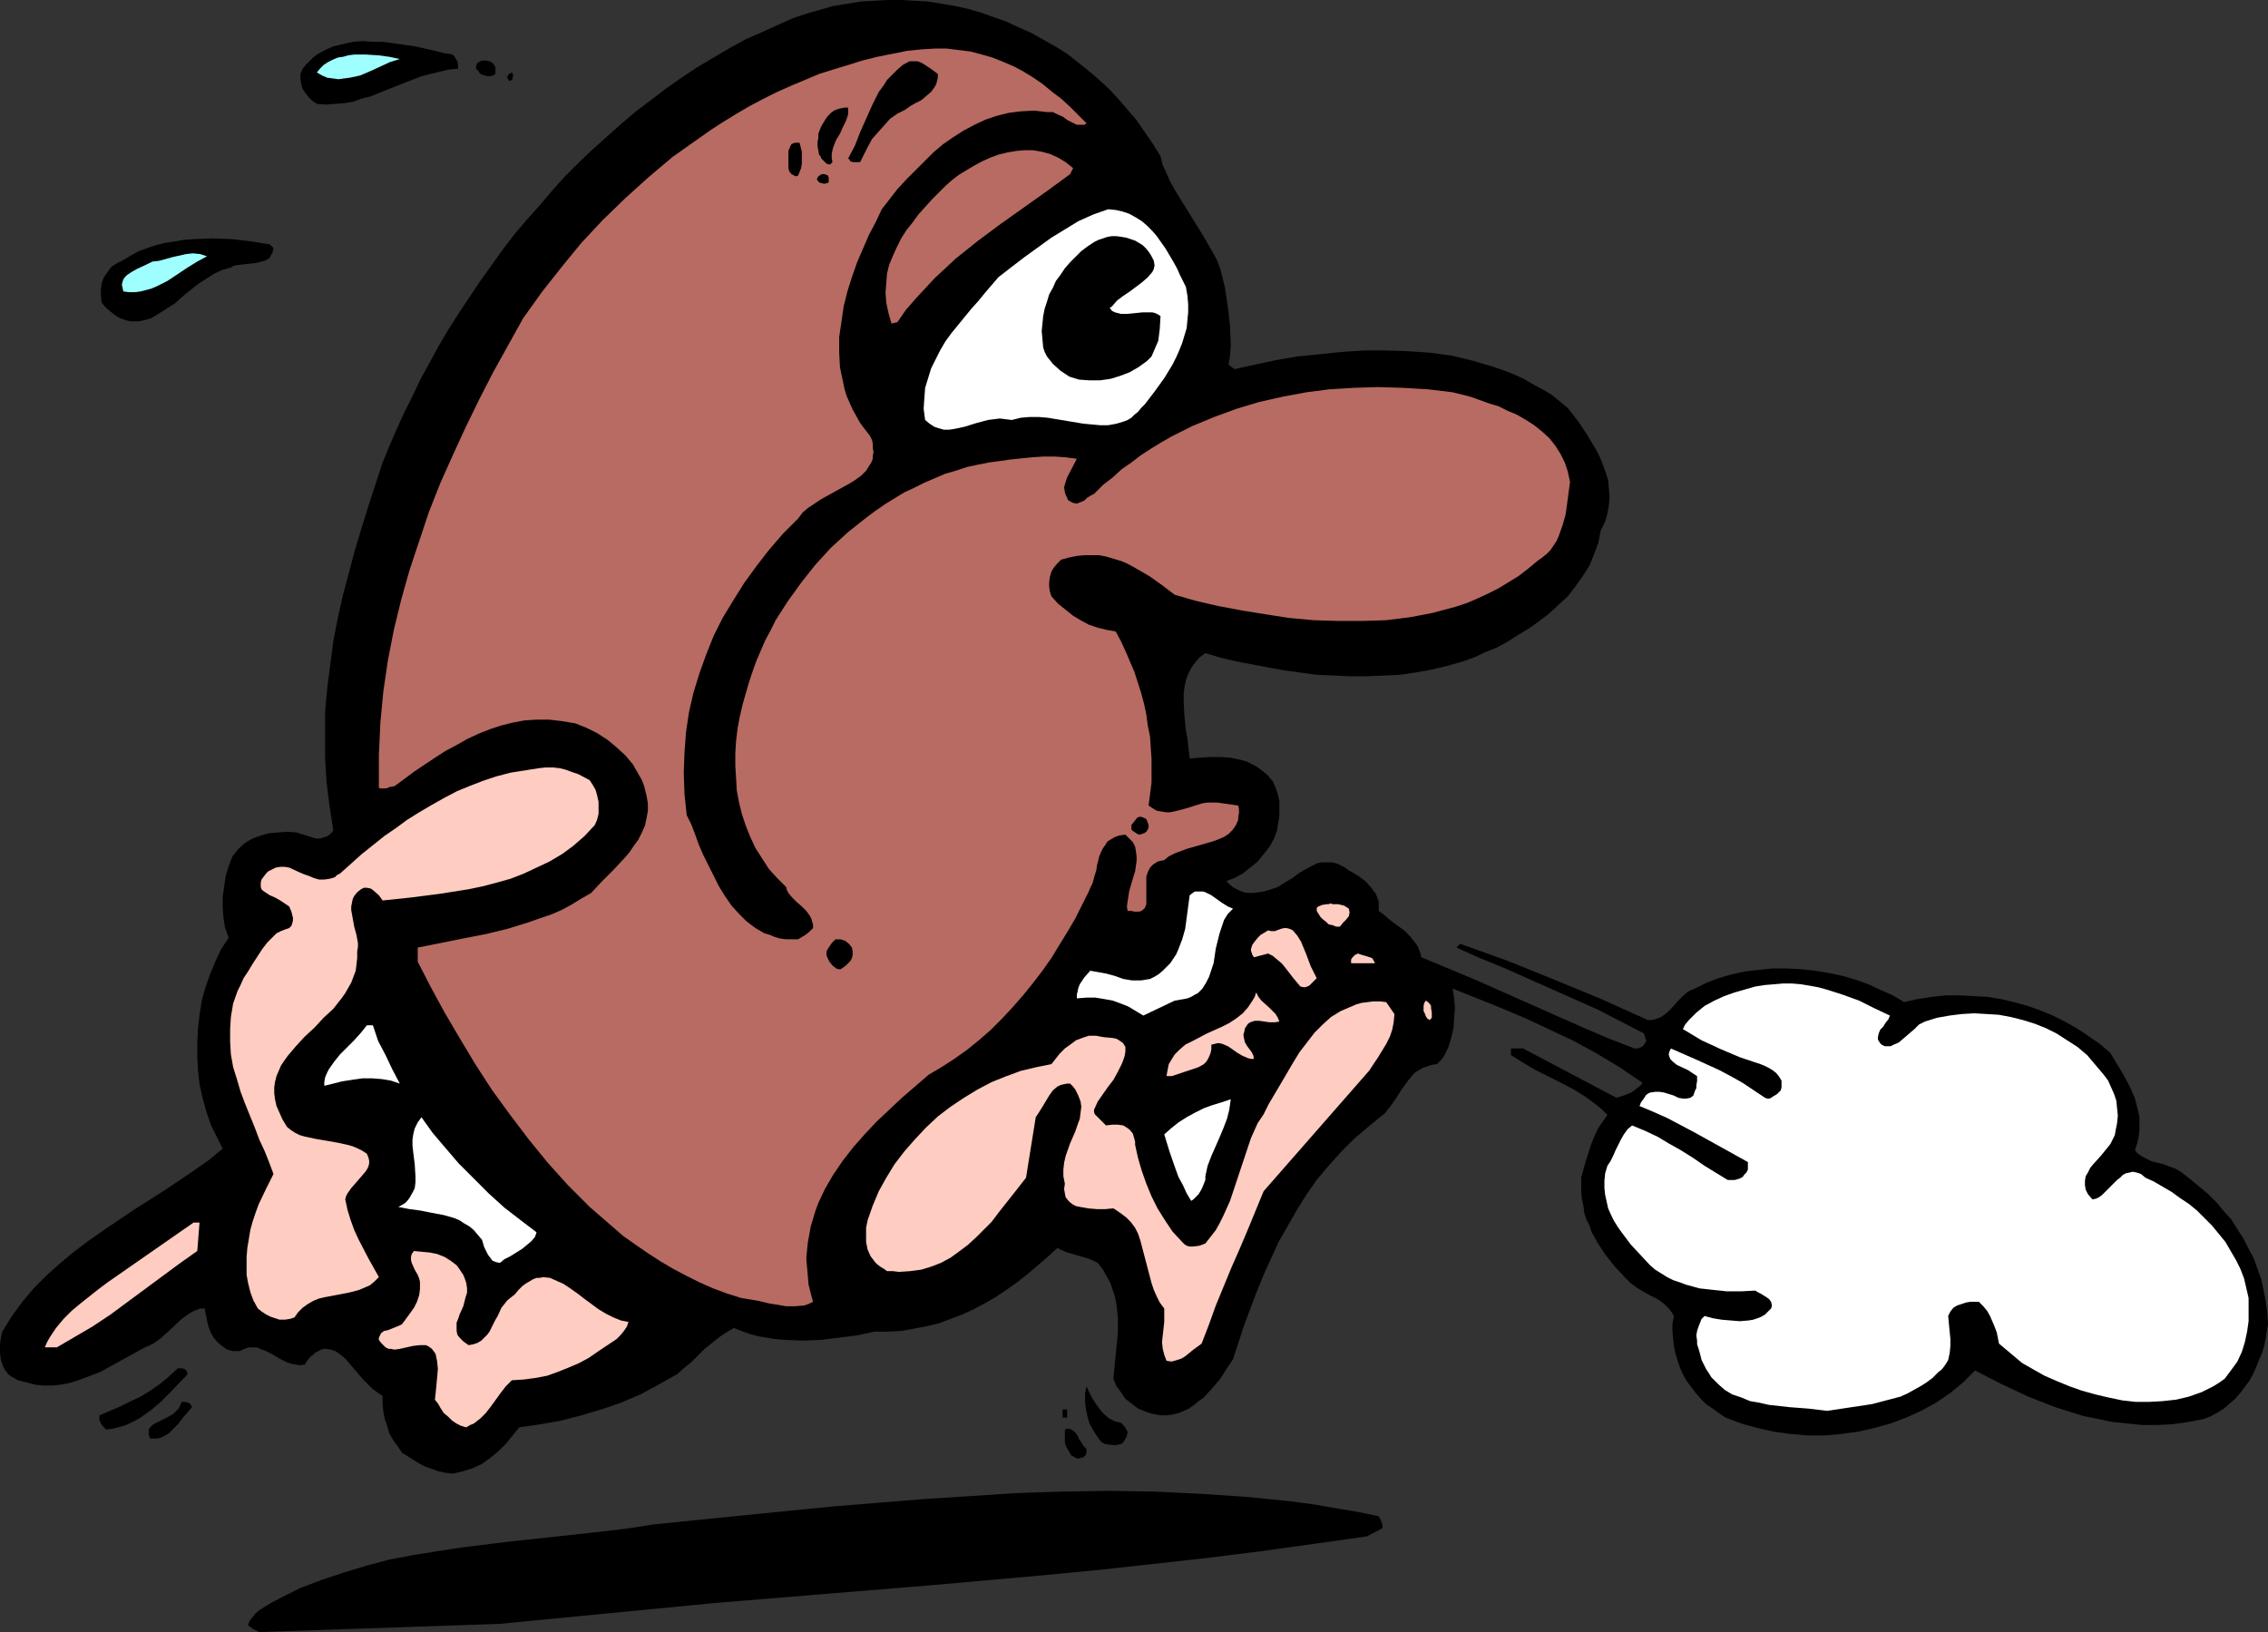 <?xml version="1.0" encoding="UTF-8" standalone="no"?>
<svg
   version="1.0"
   width="129.766mm"
   height="93.384mm"
   id="svg37"
   sodipodi:docname="Running.wmf"
   xmlns:inkscape="http://www.inkscape.org/namespaces/inkscape"
   xmlns:sodipodi="http://sodipodi.sourceforge.net/DTD/sodipodi-0.dtd"
   xmlns="http://www.w3.org/2000/svg"
   xmlns:svg="http://www.w3.org/2000/svg">
  <rect width="100%" height="100%" fill="#333333" stroke="none"/>
  <sodipodi:namedview
     id="namedview37"
     pagecolor="#ffffff"
     bordercolor="#000000"
     borderopacity="0.25"
     inkscape:showpageshadow="2"
     inkscape:pageopacity="0.0"
     inkscape:pagecheckerboard="0"
     inkscape:deskcolor="#d1d1d1"
     inkscape:document-units="mm" />
  <defs
     id="defs1">
    <pattern
       id="WMFhbasepattern"
       patternUnits="userSpaceOnUse"
       width="6"
       height="6"
       x="0"
       y="0" />
  </defs>
  <path
     style="fill:#000000;fill-opacity:1;fill-rule:evenodd;stroke:none"
     d="m 250.965,33.776 0.485,1.939 0.808,1.778 0.808,1.778 0.97,1.778 2.101,3.394 4.202,6.787 1.939,3.394 0.97,1.778 0.646,1.778 0.485,1.939 0.485,1.939 0.646,4.202 0.485,4.202 0.162,4.202 -0.162,2.262 -0.323,1.939 1.293,0.97 4.363,-0.97 4.525,-0.97 4.686,-0.808 4.848,-0.485 4.686,-0.485 4.848,-0.323 h 4.848 l 4.848,0.162 4.686,0.323 4.686,0.646 4.686,1.131 2.101,0.646 2.262,0.646 2.262,0.808 2.101,0.808 2.101,0.97 1.939,1.131 2.101,1.131 1.939,1.131 1.778,1.454 1.778,1.454 2.262,2.909 1.939,2.909 1.939,3.232 0.808,1.616 0.646,1.616 0.646,1.778 0.485,1.616 0.162,1.778 0.162,1.778 -0.162,1.778 -0.323,1.778 -0.485,1.778 -0.97,1.939 -0.485,2.586 -0.97,2.586 -0.97,2.424 -1.454,2.262 -1.616,2.262 -1.616,2.101 -1.939,1.778 -2.101,1.939 -2.101,1.616 -2.262,1.616 -2.424,1.454 -2.262,1.454 -2.424,1.293 -2.424,0.97 -2.424,1.131 -2.262,0.808 -3.394,0.97 -3.394,0.808 -3.555,0.646 -3.394,0.485 -3.555,0.162 -3.555,0.162 h -3.717 l -3.555,-0.162 -3.555,-0.162 -3.555,-0.485 -3.555,-0.485 -3.555,-0.646 -3.394,-0.646 -3.394,-0.646 -3.394,-0.808 -3.232,-0.97 -1.293,0.97 -0.97,1.131 -0.808,1.131 -0.646,1.293 -0.485,1.293 -0.323,1.616 -0.162,1.454 v 1.616 l 0.162,3.071 0.323,3.232 0.323,1.616 0.162,1.454 0.323,2.909 2.101,-0.162 2.262,-0.162 h 2.262 l 2.262,0.162 2.262,0.485 1.131,0.323 0.97,0.485 0.97,0.485 0.97,0.646 0.808,0.646 0.97,0.808 0.485,0.646 0.485,0.485 0.646,1.454 0.485,1.454 0.323,1.454 v 1.616 1.616 l -0.485,3.071 -0.646,1.778 -0.97,1.778 -1.293,1.616 -1.293,1.616 -1.616,1.293 -1.616,1.293 -1.778,0.97 -1.778,0.646 0.808,0.808 0.808,0.646 0.97,0.485 1.131,0.485 1.131,0.162 h 0.97 l 1.293,-0.162 0.97,-0.162 1.131,-0.323 0.97,-0.323 0.97,-0.323 0.97,-0.646 1.939,-1.131 1.778,-1.293 1.939,-1.131 0.97,-0.485 0.97,-0.485 0.97,-0.162 h 1.131 1.131 l 1.131,0.323 1.616,0.808 0.808,0.646 0.646,0.323 1.616,0.97 1.454,1.131 1.131,1.293 0.485,0.646 0.485,0.646 0.323,0.808 0.323,0.97 v 0.97 0.97 l 1.293,0.97 1.293,1.131 2.909,2.101 1.293,1.293 1.131,1.454 0.485,0.646 0.323,0.808 0.323,0.808 0.162,0.808 5.818,2.424 5.818,2.424 22.947,10.181 5.656,2.424 5.818,2.262 h 0.808 l 0.808,-0.323 0.485,-0.485 0.323,-0.485 0.162,-0.323 -0.485,-1.616 -5.01,-2.586 -5.01,-2.586 -10.181,-4.525 -10.181,-4.525 -5.171,-2.101 -5.01,-2.262 0.808,-0.808 10.342,3.717 10.019,4.04 10.181,4.202 10.019,4.525 h 0.808 l 0.808,-0.162 1.293,-0.485 1.293,-0.97 1.131,-1.131 1.131,-1.293 1.131,-1.131 1.131,-0.97 0.646,-0.323 0.808,-0.323 2.586,-1.293 2.586,-0.97 2.747,-0.808 2.909,-0.646 2.909,-0.323 3.07,-0.323 h 3.07 l 3.07,0.162 3.07,0.323 2.909,0.485 3.07,0.646 2.747,0.808 2.747,0.97 2.747,1.293 2.586,1.131 2.424,1.454 2.909,-0.646 3.07,-0.485 3.07,-0.323 h 3.07 l 2.909,0.162 2.909,0.162 3.07,0.485 2.747,0.646 2.909,0.808 2.747,0.97 2.747,1.131 2.586,1.293 2.586,1.454 2.424,1.616 2.586,1.778 2.262,1.939 2.909,4.848 1.293,2.424 1.131,2.586 0.323,1.293 0.323,1.293 0.323,1.454 v 1.293 1.454 l -0.162,1.454 -0.323,1.454 -0.485,1.454 0.485,0.646 0.646,0.485 1.131,0.646 1.293,0.646 1.293,0.323 1.293,0.323 1.293,0.485 1.293,0.485 1.131,0.646 2.101,1.616 1.939,1.616 1.939,1.616 1.778,1.778 1.616,1.939 1.616,1.778 1.293,2.101 1.293,1.939 1.131,2.262 1.131,2.101 0.808,2.262 0.808,2.262 0.485,2.262 0.485,2.424 0.323,2.424 0.162,2.586 -0.485,3.071 -0.323,1.616 -0.485,1.616 -0.646,1.454 -0.646,1.616 -0.646,1.454 -0.808,1.454 -0.97,1.293 -0.97,1.293 -1.131,1.293 -1.131,0.97 -1.293,1.131 -1.293,0.808 -1.454,0.808 -1.616,0.646 -3.394,0.646 -3.394,0.485 -3.232,0.162 h -3.232 l -3.232,-0.323 -3.232,-0.323 -3.07,-0.646 -3.232,-0.646 -3.07,-0.97 -3.07,-0.97 -2.909,-1.131 -2.909,-1.131 -5.818,-2.747 -5.656,-2.909 -2.586,2.586 -2.747,2.262 -3.07,2.101 -3.232,1.778 -3.232,1.454 -3.394,1.293 -3.555,0.97 -3.555,0.808 -3.555,0.485 -3.717,0.323 h -3.555 l -3.717,-0.323 -3.555,-0.485 -3.555,-0.808 -3.555,-0.97 -3.394,-1.293 -1.454,-0.97 -1.293,-0.97 -1.454,-0.97 -1.131,-1.131 -1.131,-1.293 -0.97,-1.293 -0.97,-1.293 -0.808,-1.454 -0.646,-1.454 -0.485,-1.454 -0.485,-1.616 -0.323,-1.616 -0.162,-1.454 -0.162,-1.778 v -1.454 l 0.323,-1.778 -0.485,-0.808 -0.485,-0.646 -1.131,-1.131 -1.293,-0.97 -1.616,-0.808 -1.454,-0.808 -1.616,-0.97 -1.293,-0.97 -0.646,-0.646 -0.646,-0.646 -2.101,-2.262 -1.939,-2.424 -1.616,-2.424 -1.454,-2.586 -0.485,-1.454 -0.646,-1.293 -0.485,-1.454 -0.162,-1.454 -0.323,-1.454 -0.162,-1.616 v -1.616 -1.454 l 0.97,-3.555 1.131,-3.555 0.646,-1.616 0.808,-1.778 0.97,-1.454 1.131,-1.616 -1.131,-1.131 -1.131,-0.97 -2.424,-1.778 -2.586,-1.616 -2.747,-1.454 -5.494,-2.747 -2.747,-1.616 -2.586,-1.616 v -1.454 h 2.586 l 20.2,10.666 1.616,-0.485 1.616,-0.646 1.293,-0.97 0.646,-0.485 0.485,-0.646 -5.01,-3.394 -4.848,-2.909 -5.01,-2.747 -5.171,-2.424 -5.171,-2.424 -5.333,-2.262 -10.504,-4.202 0.323,2.101 0.162,2.101 -0.162,2.101 -0.162,2.262 -0.485,2.101 -0.646,2.101 -0.485,0.97 -0.485,0.97 -0.646,0.808 -0.808,0.808 -1.131,0.162 -0.97,0.323 -0.97,0.323 -0.808,0.485 -0.808,0.485 -0.646,0.646 -1.293,1.616 -1.131,1.616 -1.131,1.778 -1.131,1.616 -1.293,1.616 -3.394,2.747 -3.232,2.747 -2.747,2.747 -2.747,3.071 -2.586,3.071 -2.262,3.232 -2.101,3.394 -1.939,3.394 -1.939,3.394 -1.616,3.555 -1.616,3.555 -1.454,3.555 -2.747,7.272 -2.424,7.434 -1.293,1.939 -1.454,2.262 -1.778,2.101 -1.778,1.939 -1.131,0.808 -0.97,0.808 -1.131,0.808 -1.131,0.485 -1.131,0.485 -1.293,0.323 -1.293,0.162 h -1.293 l -1.778,-0.323 -1.454,-0.485 -1.616,-0.646 -1.454,-1.131 -1.293,-0.97 -0.97,-1.454 -0.97,-1.293 -0.646,-1.616 0.323,-3.394 0.323,-3.394 0.323,-3.232 v -3.071 l -0.162,-1.616 -0.162,-1.454 -0.323,-1.616 -0.485,-1.454 -0.485,-1.454 -0.808,-1.454 -0.808,-1.454 -1.131,-1.454 -0.97,-0.485 -1.131,-0.485 -2.262,-0.646 -2.262,-0.646 -1.131,-0.485 -0.97,-0.485 -2.101,1.939 -2.262,1.939 -2.101,1.778 -2.262,1.778 -2.262,1.616 -2.424,1.616 -2.262,1.293 -2.424,1.293 -2.424,1.131 -2.586,0.97 -2.586,0.97 -2.747,0.646 -2.586,0.485 -2.747,0.485 -2.909,0.162 h -2.909 l -3.717,0.808 -3.878,0.485 -3.878,0.485 -4.04,0.162 -3.878,-0.162 -1.939,-0.162 -1.939,-0.323 -1.939,-0.323 -1.778,-0.485 -1.778,-0.646 -1.616,-0.646 -1.616,0.97 -1.454,0.97 -1.616,1.293 -1.616,1.293 -1.454,1.454 -1.454,1.454 -1.616,1.293 -1.454,1.293 -4.04,2.262 -3.878,2.101 -4.202,1.778 -4.202,1.454 -4.363,1.293 -4.363,1.131 -4.525,0.808 -4.525,0.646 -1.454,1.778 -1.454,1.778 -1.616,1.616 -1.778,1.454 -1.778,1.293 -2.101,0.97 -2.101,0.646 -2.101,0.485 -1.454,-0.162 -1.616,-0.323 -1.293,-0.485 -1.454,-0.485 -1.293,-0.646 -1.293,-0.808 -2.586,-1.616 -0.97,-1.454 -0.97,-1.293 -0.808,-1.454 -0.485,-1.616 -0.485,-1.454 -0.323,-1.616 -0.162,-1.778 v -1.616 l -0.97,-0.646 -1.131,-0.808 -0.97,-0.97 -1.131,-1.131 -1.939,-2.262 -0.97,-1.131 -0.97,-1.131 -0.97,-0.808 -1.131,-0.808 -0.97,-0.323 -1.131,-0.162 h -0.485 l -0.485,0.162 -0.646,0.323 -0.646,0.323 -0.485,0.485 -0.646,0.485 -0.646,0.808 -0.485,0.808 -0.97,0.162 -0.97,-0.162 -0.97,-0.162 -0.97,-0.323 -1.616,-0.808 -1.616,-0.97 -1.616,-0.808 -0.97,-0.323 -0.646,-0.323 h -0.97 -0.808 l -0.97,0.323 -0.97,0.485 h -0.808 -0.646 l -0.646,-0.162 -0.646,-0.162 -1.131,-0.808 -0.97,-0.808 -0.808,-0.97 -0.646,-1.131 -0.485,-1.293 -0.323,-1.293 -0.485,-2.586 h -0.97 l -0.808,0.323 -0.808,0.323 -0.808,0.485 -1.616,1.131 -3.07,2.909 -1.454,1.293 -1.616,1.131 -0.97,0.485 -0.808,0.323 -3.232,1.778 -3.232,1.778 -3.232,1.778 -3.394,1.293 -1.778,0.646 -1.616,0.485 -1.778,0.323 -1.778,0.162 H 9.373 l -1.778,-0.162 -1.778,-0.485 L 3.878,298.486 3.07,298.001 2.424,297.678 1.778,297.193 1.293,296.547 0.97,296.062 0.646,295.416 0.162,293.961 0,292.507 v -1.616 l 0.162,-1.454 0.323,-1.454 2.101,-3.394 2.262,-3.071 2.586,-3.071 2.747,-2.747 2.909,-2.586 2.909,-2.424 3.232,-2.424 3.232,-2.262 6.464,-4.363 6.626,-4.202 6.464,-4.363 3.232,-2.262 2.909,-2.424 -1.293,-2.586 -1.293,-2.586 -0.97,-2.909 -0.808,-2.909 -0.646,-2.909 -0.323,-2.909 -0.162,-3.071 v -3.071 l 0.162,-3.071 0.323,-2.909 0.485,-3.071 0.808,-2.909 0.97,-2.747 1.131,-2.747 1.293,-2.747 1.616,-2.424 -0.808,-2.262 -0.323,-2.101 -0.162,-2.262 v -2.262 l 0.323,-2.262 0.323,-2.262 0.646,-2.101 0.808,-2.101 1.293,-1.616 1.454,-1.293 1.616,-0.97 1.778,-0.646 1.778,-0.485 1.939,-0.162 2.101,-0.162 1.939,0.162 0.97,0.323 2.101,0.646 0.97,0.323 h 1.131 l 0.97,-0.323 0.485,-0.162 0.485,-0.323 0.485,-0.485 0.323,-0.485 -0.808,-5.171 -0.646,-5.171 -0.323,-5.171 v -5.171 -5.01 l 0.485,-5.171 0.646,-5.01 0.646,-5.01 0.97,-5.01 1.131,-5.01 1.293,-4.848 1.293,-4.848 1.454,-4.848 1.454,-4.687 3.07,-9.373 1.454,-3.555 1.616,-3.717 1.616,-3.555 1.778,-3.555 1.778,-3.717 1.939,-3.555 1.939,-3.555 2.101,-3.555 2.262,-3.555 2.262,-3.394 2.262,-3.394 2.424,-3.394 2.424,-3.394 2.586,-3.394 2.747,-3.232 2.747,-3.071 2.747,-3.232 2.747,-3.071 2.909,-2.909 3.07,-2.909 3.07,-2.747 3.07,-2.747 3.232,-2.747 3.232,-2.424 3.394,-2.586 3.232,-2.262 3.394,-2.262 3.555,-2.101 3.555,-2.101 3.555,-1.939 3.717,-1.616 3.555,-1.616 2.909,-1.293 2.909,-0.97 2.909,-0.808 2.747,-0.808 3.07,-0.485 2.909,-0.485 2.909,-0.162 L 191.981,0 h 2.909 l 2.909,0.162 2.909,0.162 2.909,0.485 2.909,0.485 2.909,0.646 2.747,0.808 2.747,0.97 2.747,0.97 2.747,1.293 2.586,1.131 2.586,1.454 2.586,1.454 2.586,1.616 2.262,1.778 2.424,1.939 2.262,1.939 2.101,1.939 2.101,2.262 1.939,2.262 1.939,2.262 1.778,2.586 1.778,2.586 z"
     id="path1" />
  <path
     style="fill:#000000;fill-opacity:1;fill-rule:evenodd;stroke:none"
     d="m 97.929,11.797 0.485,0.646 0.485,0.808 0.162,0.646 v 0.97 l -1.939,0.162 -2.101,0.485 -1.939,0.485 -1.939,0.485 -3.717,1.454 -3.717,1.454 -3.555,1.454 -1.939,0.485 -1.778,0.646 -1.939,0.323 -1.939,0.162 -2.101,0.162 -1.939,-0.162 -0.97,-0.646 -0.808,-0.808 -0.646,-0.808 -0.646,-0.97 -0.323,-1.131 -0.162,-0.97 v -1.131 l 0.485,-1.131 0.646,-0.808 0.808,-0.808 0.808,-0.808 0.808,-0.646 1.778,-0.97 1.778,-0.808 2.101,-0.485 2.101,-0.485 2.101,-0.162 2.262,0.162 h 2.262 l 2.262,0.323 4.525,0.646 4.363,0.97 1.939,0.485 z"
     id="path2" />
  <path
     style="fill:#b86b62;fill-opacity:1;fill-rule:evenodd;stroke:none"
     d="m 234.966,26.665 -0.485,0.323 h -0.485 -1.131 l -0.97,-0.485 -0.97,-0.485 -0.485,-0.323 -0.646,-0.485 -1.131,-0.485 -0.97,-0.485 h -0.646 -0.646 l -2.747,-0.323 -2.909,0.162 -2.586,0.323 -2.586,0.646 -2.424,0.808 -2.424,1.131 -2.424,1.293 -2.262,1.454 -2.101,1.454 -2.101,1.778 -1.939,1.939 -1.939,1.939 -1.939,1.939 -1.939,2.101 -3.394,4.363 -1.293,2.747 -1.454,2.747 -2.586,5.979 -1.131,3.232 -0.97,3.071 -0.808,3.232 -0.485,3.394 -0.485,3.232 v 3.232 l 0.162,3.232 0.323,1.616 0.323,1.454 0.323,1.616 0.485,1.616 0.646,1.454 0.646,1.454 0.808,1.454 0.808,1.454 0.97,1.293 1.131,1.454 0.485,0.97 0.162,0.808 v 0.97 l 0.162,0.808 -0.162,0.808 v 0.646 l -0.323,0.808 -0.323,0.485 -0.808,1.293 -0.97,0.97 -1.293,0.97 -1.293,0.808 -6.141,3.394 -1.454,0.97 -1.454,0.97 -1.131,0.97 -0.97,1.293 -3.232,3.232 -3.07,3.555 -2.747,3.555 -2.586,3.555 -2.424,3.879 -2.262,3.717 -1.939,3.879 -1.616,4.04 -1.454,4.04 -1.293,4.202 -0.97,4.202 -0.646,4.363 -0.323,4.363 -0.162,4.363 0.162,4.687 0.485,4.525 0.97,1.939 0.808,2.101 0.808,2.262 0.97,2.262 2.262,4.525 1.131,2.262 1.293,2.101 1.454,2.101 1.616,1.778 1.616,1.616 1.939,1.454 1.939,1.131 1.131,0.323 1.131,0.485 1.131,0.323 1.293,0.162 h 1.131 1.454 l 0.808,-0.485 0.808,-0.485 0.808,-0.646 0.808,-0.808 v -0.808 l -0.162,-0.485 -0.162,-0.646 -0.323,-0.646 -0.808,-1.131 -0.97,-0.97 -1.131,-0.97 -0.97,-0.97 -0.808,-0.97 -0.323,-0.646 -0.162,-0.646 -1.939,-1.939 -1.778,-1.939 -1.454,-2.262 -1.454,-2.262 -1.131,-2.424 -0.97,-2.424 -0.808,-2.424 -0.646,-2.586 -0.485,-2.586 -0.162,-2.747 -0.162,-2.586 v -2.747 l 0.162,-2.586 0.323,-2.747 0.485,-2.586 0.646,-2.747 0.646,-2.262 0.646,-2.262 0.808,-2.424 0.808,-2.262 0.97,-2.262 0.97,-2.262 1.131,-2.101 1.131,-2.262 2.586,-4.04 2.909,-4.04 3.07,-3.879 3.394,-3.717 3.717,-3.394 3.878,-3.071 1.939,-1.454 2.101,-1.454 2.101,-1.293 2.101,-1.293 2.101,-0.97 2.262,-1.131 4.525,-1.939 2.262,-0.646 2.424,-0.808 2.262,-0.485 2.424,-0.485 4.686,-0.646 4.686,-0.485 2.424,-0.162 h 2.424 l 2.424,0.162 2.424,0.323 -2.101,4.04 -0.323,0.97 -0.323,1.131 0.162,1.131 0.162,0.485 0.323,0.646 0.162,0.485 0.485,0.323 0.323,0.162 0.323,0.162 0.808,0.162 0.808,-0.323 0.808,-0.323 0.646,-0.646 0.808,-0.485 0.646,-0.323 1.939,-1.939 2.101,-1.616 1.939,-1.778 2.101,-1.454 2.101,-1.616 2.262,-1.454 2.101,-1.293 2.262,-1.293 4.525,-2.262 4.686,-1.939 4.848,-1.778 4.848,-1.454 5.01,-1.131 5.171,-0.97 5.01,-0.646 5.333,-0.323 5.171,-0.162 5.333,0.162 5.494,0.323 5.333,0.646 3.878,0.97 4.04,1.454 2.101,0.646 1.939,0.97 1.939,0.808 1.939,1.131 1.778,1.131 1.616,1.293 1.616,1.454 1.293,1.616 1.131,1.778 0.97,1.939 0.646,1.939 0.485,2.262 -0.646,4.848 -0.323,2.262 -0.646,2.262 -0.808,2.262 -0.485,1.131 -0.646,0.97 -0.646,0.97 -0.808,0.808 -0.97,0.808 -1.131,0.808 -1.939,1.616 -2.101,1.616 -2.101,1.293 -2.101,1.293 -2.262,1.131 -2.424,1.131 -2.262,0.97 -2.424,0.808 -2.424,0.646 -2.424,0.646 -2.424,0.485 -2.586,0.485 -5.171,0.646 -5.171,0.162 h -5.333 l -5.171,-0.162 -5.333,-0.485 -5.171,-0.808 -5.01,-0.808 -5.171,-0.97 -4.848,-1.131 -4.525,-1.293 -2.747,-2.101 -2.747,-1.939 -3.07,-1.778 -1.454,-0.808 -1.454,-0.646 -1.616,-0.485 -1.616,-0.485 -1.616,-0.323 h -1.616 -1.616 l -1.616,0.162 -1.616,0.323 -1.778,0.485 -0.808,0.808 -0.808,0.97 -0.485,0.808 -0.323,1.131 -0.162,1.131 v 0.97 l 0.162,1.131 0.323,0.97 1.454,1.616 1.616,1.293 1.616,1.293 1.616,0.97 1.778,0.97 1.939,0.646 1.939,0.485 1.939,0.323 1.131,2.101 0.97,2.101 0.97,2.262 0.97,2.262 1.454,4.525 0.646,2.424 0.485,2.262 0.323,2.424 0.485,2.424 0.162,2.424 0.162,2.424 v 2.586 2.424 l -0.323,2.586 -0.323,2.424 0.97,0.646 0.808,0.485 0.97,0.162 0.97,0.162 h 0.97 l 0.808,-0.162 1.939,-0.485 1.131,-0.323 0.97,-0.323 2.101,-0.646 1.131,-0.162 h 0.97 1.131 l 1.131,0.162 v 0 l 3.394,0.485 0.162,0.808 v 0.808 l -0.162,0.808 v 0.646 l -0.485,1.131 -0.646,0.97 -0.97,0.97 -0.97,0.646 -1.131,0.485 -1.293,0.485 -5.656,1.616 -1.293,0.485 -1.293,0.485 -1.293,0.646 -0.97,0.808 -0.808,0.162 -0.646,0.162 -0.485,0.323 -0.485,0.323 -0.646,0.646 -0.485,0.97 -0.323,0.97 v 0.97 2.262 0.97 0.97 0.808 l -0.323,0.808 -0.485,0.485 -0.323,0.162 -0.323,0.162 h -0.485 -0.646 l -0.646,-0.162 h -0.808 l -0.162,-0.97 0.162,-1.131 0.323,-2.101 0.646,-2.262 0.646,-2.101 0.162,-1.131 0.162,-1.131 v -0.97 l -0.162,-1.131 -0.162,-0.97 -0.485,-0.97 -0.808,-0.808 -0.808,-0.808 -1.293,0.162 -0.97,0.323 -0.808,0.485 -0.808,0.485 -0.485,0.808 -0.485,0.646 -0.485,0.97 -0.323,0.808 -0.485,1.939 -0.162,1.131 -0.323,0.97 -0.485,1.778 -0.485,0.97 -0.323,0.808 -1.454,2.909 -1.454,2.909 -1.616,2.747 -1.778,2.909 -1.778,2.909 -1.939,2.747 -2.101,2.747 -2.101,2.586 -2.262,2.586 -2.262,2.424 -2.424,2.424 -2.586,2.262 -2.586,2.101 -2.747,1.939 -2.747,1.778 -2.747,1.616 -5.818,5.01 -2.747,2.586 -2.747,2.586 -2.586,2.747 -2.424,2.747 -2.262,2.909 -2.101,3.071 -1.778,3.071 -1.454,3.071 -0.646,1.778 -0.485,1.616 -0.485,1.616 -0.323,1.778 -0.323,1.778 -0.162,1.616 -0.162,1.778 0.162,1.939 0.162,1.778 0.162,1.939 0.485,1.939 0.485,1.778 -0.97,0.485 -0.97,0.323 -1.939,0.162 h -1.939 l -1.939,-0.323 -1.939,-0.323 -1.939,-0.485 -1.939,-0.323 -1.939,-0.323 -3.07,-0.97 -3.07,-1.131 -2.909,-1.293 -2.909,-1.454 -2.747,-1.454 -2.747,-1.616 -2.747,-1.778 -2.586,-1.778 -2.747,-1.939 -2.424,-2.101 -2.424,-2.101 -2.424,-2.101 -2.424,-2.424 -2.262,-2.262 -4.363,-4.848 -4.202,-5.171 -4.04,-5.333 -3.878,-5.333 -3.555,-5.495 -3.394,-5.656 -3.232,-5.495 -3.07,-5.656 -2.747,-5.333 v -3.071 l 4.848,-0.97 4.848,-0.97 5.01,-0.97 4.686,-1.131 4.686,-1.454 2.262,-0.808 2.424,-0.808 2.262,-0.97 2.101,-1.131 2.101,-1.293 2.262,-1.293 2.262,-2.424 2.424,-2.424 2.424,-2.586 1.131,-1.293 0.97,-1.454 0.97,-1.293 0.808,-1.616 0.646,-1.454 0.323,-1.454 0.323,-1.778 v -1.616 l -0.323,-1.778 -0.485,-1.939 -0.485,-1.293 -0.646,-1.131 -0.646,-1.131 -0.646,-1.131 -1.616,-1.939 -1.939,-1.778 -1.939,-1.616 -2.262,-1.454 -2.262,-1.131 -2.424,-0.97 -2.909,-0.485 -2.747,-0.323 h -2.747 l -2.586,0.162 -2.586,0.485 -2.586,0.646 -2.424,0.808 -2.424,0.97 -2.424,1.131 -2.262,1.293 -2.424,1.293 -2.262,1.454 -4.363,2.909 -4.363,3.232 -0.97,0.162 -0.808,0.323 h -0.808 -0.485 l -0.323,-0.162 v -3.555 -3.555 l 0.162,-3.394 0.162,-3.555 0.323,-3.394 0.323,-3.394 0.97,-6.626 1.293,-6.626 1.616,-6.626 1.778,-6.303 2.101,-6.303 2.101,-6.303 2.424,-6.141 2.747,-6.141 2.747,-5.979 2.909,-5.979 3.07,-5.979 3.232,-5.818 3.232,-5.818 4.04,-5.656 4.202,-5.333 4.363,-5.333 4.686,-5.01 4.848,-4.687 5.01,-4.525 5.171,-4.363 2.747,-1.939 2.747,-1.939 2.747,-1.939 2.747,-1.778 2.909,-1.778 2.747,-1.616 3.07,-1.616 2.909,-1.454 2.909,-1.293 3.07,-1.293 3.07,-1.293 3.07,-0.97 3.232,-0.97 3.07,-0.97 3.232,-0.808 3.232,-0.646 3.232,-0.646 3.232,-0.323 2.747,-0.162 h 2.586 l 2.586,0.323 2.586,0.323 2.424,0.646 2.262,0.646 2.424,0.97 2.262,0.97 2.101,1.131 2.101,1.293 2.101,1.454 1.939,1.616 1.939,1.454 1.939,1.778 1.778,1.778 z"
     id="path3" />
  <path
     style="fill:#9fffff;fill-opacity:1;fill-rule:evenodd;stroke:none"
     d="m 86.456,12.767 -2.101,0.646 -2.101,0.97 -2.101,0.97 -2.262,0.97 -2.262,0.485 -1.293,0.162 -1.131,0.162 -1.131,-0.162 -1.293,-0.162 -1.131,-0.485 -1.131,-0.646 0.646,-0.808 0.808,-0.808 0.97,-0.646 0.97,-0.485 1.131,-0.485 1.131,-0.162 1.131,-0.323 1.293,-0.162 h 2.586 l 2.586,0.162 2.424,0.323 z"
     id="path4" />
  <path
     style="fill:#000000;fill-opacity:1;fill-rule:evenodd;stroke:none"
     d="m 107.141,14.868 v 1.131 l -0.485,0.323 -0.646,0.162 h -0.646 l -0.485,-0.162 -0.646,-0.162 -0.485,-0.323 -0.323,-0.485 -0.485,-0.485 v -0.485 l 0.162,-0.485 0.162,-0.323 0.323,-0.162 0.646,-0.323 h 0.808 l 0.808,0.162 0.646,0.323 0.485,0.646 0.162,0.323 z"
     id="path5" />
  <path
     style="fill:#000000;fill-opacity:1;fill-rule:evenodd;stroke:none"
     d="m 202.808,15.999 v 0.808 l -0.162,0.646 -0.162,0.646 -0.323,0.646 -0.808,1.131 -0.97,0.808 -1.131,0.97 -1.293,0.646 -1.131,0.646 -1.131,0.808 -1.616,0.808 -1.616,1.131 -1.293,1.454 -1.293,1.454 -1.293,1.454 -0.97,1.778 -0.808,1.616 -0.808,1.616 h -0.808 -0.646 l -0.646,-0.162 -0.162,-0.323 -0.323,-0.323 1.454,-2.747 1.131,-2.909 1.293,-2.909 1.293,-2.909 1.454,-2.909 0.97,-1.293 0.808,-1.293 1.131,-1.131 1.131,-1.131 1.131,-0.97 1.454,-0.808 h 0.808 0.97 l 0.808,0.323 0.808,0.485 1.454,0.97 z"
     id="path6" />
  <path
     style="fill:#000000;fill-opacity:1;fill-rule:evenodd;stroke:none"
     d="m 110.857,16.969 -0.162,0.323 -0.323,0.162 h -0.323 l -0.162,-0.323 -0.162,-0.162 v -0.485 l 0.323,-0.485 0.646,-0.323 0.162,0.323 0.162,0.323 -0.162,0.323 z"
     id="path7" />
  <path
     style="fill:#000000;fill-opacity:1;fill-rule:evenodd;stroke:none"
     d="m 183.416,23.271 v 0.808 0.646 l -0.485,1.454 -0.646,1.293 -0.646,1.454 -0.808,1.293 -0.646,1.616 -0.162,0.646 -0.162,0.808 v 0.97 l 0.162,0.808 -0.485,0.485 h -0.323 l -0.485,-0.162 -0.323,-0.323 -0.808,-0.808 -0.162,-0.485 -0.323,-0.323 -0.162,-0.97 -0.162,-0.808 v -0.97 l 0.162,-0.808 v -0.97 l 0.646,-1.616 0.485,-0.808 0.485,-0.808 0.485,-0.646 0.646,-0.646 0.646,-0.485 0.808,-0.323 0.646,-0.162 0.808,-0.162 z"
     id="path8" />
  <path
     style="fill:#000000;fill-opacity:1;fill-rule:evenodd;stroke:none"
     d="m 172.912,30.867 0.485,1.939 v 1.778 0.808 l -0.162,0.97 -0.323,0.808 -0.323,0.808 -0.485,0.162 -0.323,-0.162 -0.646,-0.323 -0.485,-0.646 -0.162,-0.646 v -2.747 -0.97 l 0.323,-0.808 0.323,-0.646 0.323,-0.162 0.485,-0.162 h 0.485 z"
     id="path9" />
  <path
     style="fill:#b86b62;fill-opacity:1;fill-rule:evenodd;stroke:none"
     d="m 232.057,36.361 -0.646,1.293 -4.848,3.555 -10.019,7.111 -5.01,3.717 -4.848,3.879 -2.262,2.101 -2.262,2.101 -2.101,2.262 -2.101,2.262 -2.101,2.424 -1.778,2.586 -1.293,0.323 -0.646,-2.262 -0.485,-2.262 -0.162,-2.101 0.162,-2.101 0.162,-2.101 0.485,-1.939 0.808,-1.939 0.808,-1.778 0.97,-1.939 1.131,-1.778 1.293,-1.616 1.293,-1.778 2.909,-3.232 3.07,-3.071 1.293,-1.131 1.454,-1.131 1.616,-0.97 1.616,-0.97 1.778,-0.97 1.778,-0.808 1.778,-0.646 1.939,-0.485 1.939,-0.323 1.778,-0.162 h 1.778 l 1.939,0.323 1.778,0.485 1.778,0.808 1.616,0.97 z"
     id="path10" />
  <path
     style="fill:#000000;fill-opacity:1;fill-rule:evenodd;stroke:none"
     d="m 179.214,38.462 v 0.646 0.323 l -0.323,0.162 -0.646,0.162 -0.646,-0.162 -0.485,-0.162 -0.485,-0.646 0.162,-0.323 0.162,-0.323 0.485,-0.323 0.323,-0.162 h 0.485 l 0.485,0.162 0.323,0.162 z"
     id="path11" />
  <path
     style="fill:#ffffff;fill-opacity:1;fill-rule:evenodd;stroke:none"
     d="m 256.459,62.057 0.323,1.939 0.162,1.778 v 1.778 l -0.162,1.616 -0.162,1.778 -0.485,1.616 -0.485,1.616 -0.646,1.616 -0.646,1.454 -0.808,1.616 -1.778,2.909 -2.101,2.909 -2.101,2.747 -0.808,0.808 -0.646,0.808 -0.808,0.646 -0.646,0.646 -0.808,0.485 -0.808,0.323 -1.616,0.485 -1.778,0.323 h -1.778 l -1.778,-0.162 -1.778,-0.162 -3.878,-0.646 -3.878,-0.646 -1.939,-0.162 h -1.939 l -1.939,0.162 -1.939,0.485 -1.293,-0.162 -1.293,-0.162 -1.293,0.162 -1.293,0.162 -2.424,0.646 -2.586,0.808 -2.262,0.485 -1.131,0.162 h -1.131 l -1.131,-0.323 -0.97,-0.323 -0.97,-0.646 -0.97,-0.808 -0.323,-2.424 0.162,-2.424 0.162,-2.101 0.646,-2.101 0.646,-2.101 0.97,-1.939 0.97,-1.939 1.131,-1.939 1.293,-1.778 1.454,-1.778 2.909,-3.555 1.454,-1.616 1.454,-1.778 2.909,-3.394 2.909,-2.262 2.747,-2.101 2.909,-2.101 2.909,-2.101 2.909,-1.778 2.909,-1.778 3.232,-1.454 3.232,-1.131 1.616,0.162 1.454,0.323 1.454,0.485 1.454,0.808 1.293,0.808 1.131,0.97 1.131,1.131 0.97,1.131 1.939,2.747 1.616,2.747 0.808,1.454 0.646,1.454 z"
     id="path12" />
  <path
     style="fill:#000000;fill-opacity:1;fill-rule:evenodd;stroke:none"
     d="m 249.672,57.37 -0.162,0.808 -0.323,0.646 -0.97,1.131 -1.293,1.131 -1.293,0.97 -1.293,0.97 -1.454,0.97 -1.293,0.97 -1.131,1.293 -0.485,0.323 0.485,0.646 0.646,0.323 0.646,0.162 0.646,0.162 h 1.454 l 1.616,-0.162 1.616,-0.162 h 1.454 0.646 l 0.646,0.162 0.646,0.323 0.485,0.323 -0.162,2.747 -0.162,1.293 -0.162,1.293 -0.485,1.131 -0.485,1.131 -0.485,1.131 -0.97,0.97 -1.778,1.293 -1.939,1.131 -2.101,0.808 -2.101,0.646 -2.262,0.323 h -2.262 l -2.262,-0.162 -2.101,-0.646 -1.939,-1.293 -1.616,-1.454 -0.646,-0.808 -0.646,-0.808 -0.485,-0.97 -0.323,-0.97 -0.162,-1.778 -0.162,-1.778 0.162,-1.616 0.162,-1.616 0.323,-1.616 0.485,-1.454 0.485,-1.616 0.808,-1.454 0.646,-1.454 0.97,-1.293 0.97,-1.454 1.131,-1.293 1.131,-1.131 1.293,-1.293 1.293,-0.97 1.454,-0.97 0.97,-0.485 0.97,-0.323 0.97,-0.323 0.97,-0.162 h 0.97 l 1.131,0.162 0.97,0.162 0.97,0.323 0.97,0.323 0.808,0.485 0.808,0.485 0.808,0.808 0.646,0.808 0.485,0.808 0.485,0.97 z"
     id="path13" />
  <path
     style="fill:#000000;fill-opacity:1;fill-rule:evenodd;stroke:none"
     d="m 59.146,53.653 -0.162,0.808 -0.323,0.646 -0.323,0.646 -0.485,0.323 -0.646,0.323 -0.646,0.162 -1.293,0.323 -1.454,0.162 -1.454,0.162 -1.293,0.162 -0.646,0.162 -0.485,0.323 -1.778,0.485 -1.778,0.808 -1.778,1.131 -1.778,1.131 -3.394,2.747 -1.616,1.454 -1.778,1.131 -1.778,1.131 -1.616,0.97 -1.778,0.485 -0.808,0.162 H 29.088 28.28 L 27.472,69.329 26.502,69.006 25.694,68.683 24.725,68.036 23.917,67.39 22.947,66.582 21.978,65.45 21.816,63.996 v -1.293 l 0.162,-1.454 0.485,-1.293 0.808,-1.131 0.808,-1.131 1.293,-0.808 1.293,-0.646 1.616,-0.97 1.778,-0.97 1.778,-0.646 1.939,-0.646 1.939,-0.485 2.101,-0.323 1.939,-0.323 2.101,-0.162 4.04,-0.162 4.363,0.162 4.04,0.485 4.04,0.646 z"
     id="path14" />
  <path
     style="fill:#9fffff;fill-opacity:1;fill-rule:evenodd;stroke:none"
     d="m 44.763,55.431 -2.101,1.131 -2.101,1.293 -4.363,2.909 -2.262,1.131 -1.131,0.485 -1.131,0.323 -1.293,0.323 -1.131,0.162 h -1.293 l -1.293,-0.162 -0.162,-0.808 -0.162,-0.646 0.162,-0.646 0.162,-0.485 0.323,-0.485 0.485,-0.485 0.97,-0.646 1.131,-0.646 2.424,-1.131 0.97,-0.485 1.454,-0.162 2.909,-0.808 1.454,-0.323 1.454,-0.323 1.454,-0.162 1.616,0.162 z"
     id="path15" />
  <path
     style="fill:#ffccc1;fill-opacity:1;fill-rule:evenodd;stroke:none"
     d="m 127.502,168.717 0.646,0.97 0.646,1.131 0.323,1.131 0.323,1.454 v 1.293 1.293 l -0.323,1.293 -0.485,1.131 -2.262,2.424 -2.424,2.101 -2.424,1.778 -2.747,1.616 -2.747,1.293 -2.747,1.293 -2.909,1.131 -2.909,0.808 -3.07,0.808 -3.07,0.646 -6.141,0.97 -6.302,0.808 -6.141,0.646 -0.808,-1.131 -1.293,-1.131 -0.485,-0.323 -0.808,-0.162 h -0.646 l -0.646,0.323 -0.808,0.646 -0.646,0.808 -0.323,0.646 -0.162,0.808 -0.162,0.808 v 0.808 l 0.323,1.778 0.323,1.778 0.485,1.778 0.323,1.778 v 0.808 l -0.162,0.97 v 1.454 l -0.162,1.454 -0.162,1.293 -0.485,1.293 -0.485,1.293 -0.646,1.131 -0.646,1.131 -0.808,1.131 -1.778,2.262 -2.101,1.939 -1.939,2.101 -2.101,1.939 -1.939,2.101 -1.778,2.101 -0.808,1.131 -0.646,0.97 -0.485,1.131 -0.485,1.131 -0.323,1.293 -0.162,1.131 v 1.293 l 0.162,1.293 0.323,1.454 0.646,1.454 0.646,1.454 0.97,1.616 0.808,0.646 0.97,0.646 0.97,0.485 1.131,0.323 2.262,0.485 4.686,0.808 2.262,0.485 1.131,0.323 1.131,0.485 0.97,0.485 0.97,0.646 0.323,0.808 0.162,0.646 v 0.646 l -0.162,0.646 -0.323,0.646 -0.323,0.485 -0.97,1.131 -2.101,2.424 -0.808,1.131 -0.323,0.646 -0.162,0.646 0.485,2.262 0.646,2.101 0.808,2.262 0.97,2.101 2.101,4.04 2.262,4.04 -0.97,0.97 -0.97,0.808 -1.131,0.485 -1.131,0.485 -1.131,0.323 -1.293,0.323 -5.171,0.97 -1.293,0.323 -1.131,0.485 -1.131,0.646 -1.131,0.808 -0.97,0.97 -0.808,1.131 -0.97,0.323 -1.131,0.162 h -1.131 l -0.97,-0.323 -0.97,-0.323 -0.97,-0.485 -0.97,-0.646 -0.808,-0.646 -0.97,-1.778 -0.646,-1.778 -0.485,-1.939 -0.323,-1.778 v -1.939 -1.939 l 0.162,-1.939 0.323,-1.939 0.323,-1.939 0.485,-1.778 0.646,-1.939 0.646,-1.778 1.616,-3.394 1.616,-3.232 -0.97,-2.586 -0.97,-2.424 -1.131,-2.424 -0.97,-2.586 -2.101,-5.171 -0.97,-2.586 -0.808,-2.747 -0.808,-2.586 -0.485,-2.747 -0.162,-2.747 v -2.747 l 0.162,-2.586 0.485,-2.909 0.97,-2.747 0.646,-1.293 0.646,-1.454 0.97,-1.454 0.97,-1.616 2.101,-3.232 1.131,-1.454 1.293,-1.293 0.646,-0.646 0.97,-0.485 0.808,-0.323 0.97,-0.323 0.485,-0.485 0.162,-0.485 0.162,-0.646 v -0.646 l -0.323,-1.293 -0.485,-1.131 -0.97,-0.646 -0.97,-0.646 -1.131,-0.646 -1.131,-0.485 -0.97,-0.646 -0.485,-0.323 -0.323,-0.323 -0.162,-0.485 v -0.485 -0.485 l 0.162,-0.646 0.485,-0.646 0.485,-0.646 0.485,-0.485 0.646,-0.323 0.97,-0.485 0.97,-0.162 h 0.97 l 0.97,0.162 2.101,0.97 1.131,0.485 0.97,0.323 1.131,0.485 1.131,0.323 h 1.131 l 1.131,-0.162 1.131,-0.323 0.485,-0.485 0.646,-0.323 4.686,-4.202 4.848,-3.879 2.586,-1.778 2.424,-1.778 2.586,-1.616 2.747,-1.616 2.586,-1.454 2.747,-1.454 2.747,-1.131 2.909,-1.131 2.909,-0.97 3.07,-0.808 3.07,-0.485 3.07,-0.485 1.454,-0.162 h 1.616 l 1.454,0.162 1.293,0.323 1.293,0.485 1.454,0.485 z"
     id="path16" />
  <path
     style="fill:#000000;fill-opacity:1;fill-rule:evenodd;stroke:none"
     d="m 248.379,178.413 v 0.485 l -0.162,0.485 -0.323,0.485 -0.485,0.323 -0.485,0.162 -0.485,0.162 -0.485,-0.162 -0.485,-0.323 -0.485,-0.323 -0.323,-0.323 v -0.485 -0.485 l 0.646,-0.808 0.646,-0.808 0.485,-0.162 h 0.323 l 0.485,0.162 0.323,0.162 0.323,0.162 0.323,0.808 z"
     id="path17" />
  <path
     style="fill:#ffffff;fill-opacity:1;fill-rule:evenodd;stroke:none"
     d="m 266.64,196.513 -1.131,1.131 -0.808,1.293 -0.485,1.454 -0.485,1.454 -0.808,3.232 -0.485,3.232 -0.485,1.454 -0.485,1.454 -0.646,1.293 -0.808,1.293 -0.97,0.97 -0.646,0.323 -0.808,0.485 -0.808,0.323 -0.808,0.162 -0.97,0.162 -0.97,0.162 -6.787,3.232 -1.616,-0.97 -1.616,-0.97 -1.616,-0.646 -1.778,-0.646 -1.778,-0.323 -1.939,-0.323 h -1.939 l -2.101,0.162 v -0.808 l 0.162,-0.646 0.162,-0.808 0.323,-0.808 0.97,-1.454 1.293,-1.454 1.778,0.323 1.778,0.323 1.778,0.485 1.778,0.646 1.939,0.323 h 1.939 l 0.97,-0.162 0.97,-0.162 0.97,-0.485 0.808,-0.485 0.97,-0.808 1.616,-1.616 1.293,-1.939 0.485,-1.131 0.808,-2.101 0.646,-2.262 0.323,-2.424 0.323,-2.424 0.323,-2.424 0.646,-0.485 0.485,-0.323 h 0.646 0.646 0.485 l 0.485,0.162 1.293,0.646 2.262,1.616 1.293,0.808 z"
     id="path18" />
  <path
     style="fill:#ffccc1;fill-opacity:1;fill-rule:evenodd;stroke:none"
     d="m 291.849,197.321 -0.162,0.808 -0.646,0.808 -0.646,0.646 -0.646,0.808 h -0.808 l -0.808,-0.323 -0.808,-0.162 -0.485,-0.485 -0.808,-0.646 -0.485,-0.485 -0.808,-1.293 v -0.646 l 0.323,-0.323 0.485,-0.162 0.323,-0.162 0.97,-0.162 h 0.485 l 0.323,-0.162 0.646,0.162 h 1.131 l 0.646,0.162 0.646,0.162 0.485,0.323 0.485,0.323 z"
     id="path19" />
  <path
     style="fill:#ffccc1;fill-opacity:1;fill-rule:evenodd;stroke:none"
     d="m 284.739,211.542 -0.485,0.485 -0.323,0.323 -0.808,0.808 -0.808,0.323 h -0.485 l -0.646,-0.162 -1.616,-1.939 -1.616,-2.101 -0.808,-0.97 -0.97,-0.808 -0.97,-0.808 -0.97,-0.485 -3.07,0.808 -0.323,-0.485 -0.162,-0.485 -0.162,-0.485 v -0.323 l 0.323,-0.97 0.485,-0.646 0.646,-0.808 0.646,-0.646 0.808,-0.485 0.808,-0.485 0.646,0.162 h 0.808 l 1.293,-0.485 0.646,-0.162 h 0.646 l 0.646,0.162 0.646,0.323 0.97,1.131 0.808,1.293 1.131,2.747 0.97,2.586 z"
     id="path20" />
  <path
     style="fill:#000000;fill-opacity:1;fill-rule:evenodd;stroke:none"
     d="m 184.224,204.916 0.162,0.808 v 0.808 l -0.162,0.646 -0.323,0.646 -0.485,0.485 -0.485,0.485 -1.131,0.808 H 181.315 l -0.485,-0.162 -0.808,-0.646 -0.646,-0.808 -0.485,-0.97 -0.162,-0.485 v -0.646 l 0.162,-0.485 0.323,-0.485 0.646,-0.97 0.808,-0.808 h 0.485 0.646 l 0.485,0.162 0.485,0.162 0.808,0.646 z"
     id="path21" />
  <path
     style="fill:#ffccc1;fill-opacity:1;fill-rule:evenodd;stroke:none"
     d="m 297.344,208.31 h -5.171 v -0.323 -0.485 l 0.323,-0.485 0.485,-0.485 0.646,-0.323 0.485,0.162 0.485,0.162 1.131,0.323 0.485,0.162 0.485,0.162 0.323,0.485 z"
     id="path22" />
  <path
     style="fill:#ffffff;fill-opacity:1;fill-rule:evenodd;stroke:none"
     d="m 408.686,219.622 -0.323,0.808 -0.646,0.808 -0.485,0.808 -0.646,0.646 -0.323,0.808 -0.162,0.808 v 0.485 l 0.162,0.323 0.323,0.485 0.323,0.323 0.646,0.323 h 0.646 0.646 l 0.646,-0.323 1.131,-0.485 1.131,-0.97 1.131,-0.97 1.131,-0.97 0.97,-0.97 1.293,-0.646 2.586,-0.808 2.747,-0.485 2.586,-0.323 2.747,-0.162 2.747,0.162 2.586,0.162 2.586,0.485 2.586,0.646 2.586,0.808 2.424,0.97 2.262,1.131 2.262,1.454 2.262,1.454 2.101,1.778 1.778,2.101 1.778,2.101 0.97,1.293 0.646,1.454 0.646,1.454 0.485,1.454 0.162,1.616 0.162,1.616 -0.162,1.616 -0.323,1.616 -0.162,0.97 -0.485,0.97 -0.485,0.97 -0.646,0.808 -1.454,1.778 -1.616,1.778 -0.646,0.808 -0.485,0.97 -0.485,0.808 -0.162,0.97 v 0.97 l 0.162,0.97 0.485,0.97 0.97,1.131 0.808,-0.162 0.646,-0.323 0.646,-0.485 0.646,-0.646 2.586,-2.586 0.646,-0.485 0.646,-0.646 0.646,-0.323 0.808,-0.162 0.646,-0.162 0.808,0.162 0.97,0.323 0.97,0.808 1.778,0.808 1.939,1.131 1.939,1.131 1.778,1.293 1.939,1.293 1.778,1.454 1.616,1.616 1.616,1.616 1.454,1.778 1.454,1.778 1.131,1.939 1.131,1.939 0.97,1.939 0.808,2.101 0.485,2.101 0.485,2.101 v 2.586 2.424 l -0.323,2.262 -0.485,2.262 -0.646,2.101 -0.97,2.101 -1.293,1.778 -1.454,1.939 -1.131,0.808 -1.293,0.808 -1.293,0.646 -1.293,0.646 -2.747,0.97 -2.747,0.646 -2.909,0.323 -2.909,0.162 h -2.909 l -2.909,-0.323 -3.07,-0.646 -2.747,-0.646 -2.909,-0.808 -2.747,-0.97 -2.747,-1.131 -2.586,-1.131 -2.586,-1.454 -2.262,-1.293 -5.01,-4.202 -0.485,-2.424 -0.485,-1.293 -0.485,-1.131 -0.485,-1.131 -0.646,-1.131 -0.808,-0.97 -0.97,-0.97 h -1.778 l -0.97,0.162 -0.97,0.323 -0.97,0.323 -0.808,0.485 -0.646,0.808 -0.485,0.97 0.323,3.394 0.162,1.616 v 1.454 l -0.162,1.616 -0.323,1.454 -0.485,0.808 -0.323,0.485 -0.646,0.808 -0.646,0.485 -1.293,1.293 -1.293,0.97 -1.293,0.808 -1.454,0.808 -1.454,0.808 -1.454,0.646 -3.07,0.808 -3.07,0.808 -3.232,0.485 -3.232,0.485 -3.232,0.485 -4.04,-0.485 -4.202,-0.323 -4.363,-0.485 -2.101,-0.485 -1.939,-0.323 -1.939,-0.808 -1.939,-0.646 -1.616,-0.97 -1.454,-1.293 -1.454,-1.454 -0.485,-0.808 -0.646,-0.97 -0.485,-0.97 -0.485,-0.97 -0.323,-1.293 -0.323,-1.131 -0.323,-0.97 V 289.921 l -0.162,-1.131 0.162,-0.97 0.323,-0.97 0.323,-0.808 0.323,-0.808 0.646,-0.646 1.778,0.485 1.939,0.323 1.939,0.162 1.939,0.162 1.939,-0.162 0.97,-0.162 0.97,-0.323 0.808,-0.323 0.808,-0.485 0.646,-0.646 0.646,-0.646 0.162,-0.485 v -0.323 l -0.162,-0.646 -0.485,-0.646 -0.485,-0.323 -1.293,-0.808 -0.646,-0.323 -0.485,-0.323 -3.07,0.162 h -3.07 l -3.07,-0.323 -2.909,-0.323 -2.909,-0.808 -1.293,-0.485 -1.454,-0.485 -1.293,-0.646 -1.293,-0.808 -1.293,-0.808 -1.131,-0.97 -2.101,-2.262 -2.101,-2.262 -1.939,-2.586 -0.808,-1.131 -0.808,-1.293 -0.646,-1.293 -0.646,-1.454 -0.323,-1.454 -0.323,-1.454 -0.162,-1.454 v -1.616 l 0.162,-1.616 0.485,-1.616 0.646,-0.97 0.646,-1.293 0.485,-1.131 1.131,-2.262 0.646,-1.131 0.808,-1.131 0.97,-0.808 2.747,1.131 2.747,1.293 2.424,1.454 2.586,1.454 2.586,1.616 2.586,1.778 5.01,3.071 h 0.808 0.646 l 0.646,-0.162 0.485,-0.162 0.646,-0.323 0.323,-0.485 0.485,-0.485 0.323,-0.646 v -1.616 l -5.818,-3.232 -5.818,-3.232 -5.818,-3.071 -2.909,-1.293 -3.07,-1.293 0.323,-0.808 0.485,-0.646 0.323,-0.485 0.323,-0.485 0.485,-0.323 0.323,-0.162 1.131,-0.162 h 0.97 l 0.97,0.162 2.101,0.646 0.97,0.485 0.97,0.162 h 0.808 l 0.808,-0.162 0.646,-0.485 0.162,-0.485 0.162,-0.485 0.323,-0.646 v -0.646 l 0.162,-0.808 v -1.131 l -0.97,-0.646 -0.97,-0.646 -2.424,-1.131 -0.808,-0.646 -0.323,-0.323 -0.323,-0.323 -0.162,-0.485 -0.162,-0.485 0.162,-0.646 0.323,-0.646 5.171,2.262 5.333,2.424 2.424,1.293 2.586,1.454 2.424,1.616 2.424,1.616 0.485,0.162 h 0.485 l 0.323,-0.162 0.485,-0.323 0.808,-0.485 0.808,-0.808 0.162,-0.646 v -0.485 -0.485 -0.485 l -0.485,-0.808 -0.646,-0.808 -0.808,-0.646 -0.808,-0.485 -0.97,-0.485 -0.808,-0.323 -4.363,-1.454 -4.202,-1.778 -4.202,-1.939 -4.04,-2.424 0.485,-0.97 0.808,-0.97 0.808,-0.808 0.808,-0.808 1.778,-1.454 2.101,-1.131 2.101,-0.97 2.262,-0.808 2.262,-0.646 2.262,-0.646 2.101,-0.323 1.939,-0.162 1.939,-0.162 h 1.939 l 1.939,0.162 1.939,0.323 1.778,0.323 1.778,0.485 3.555,1.131 3.555,1.293 3.232,1.616 z"
     id="path23" />
  <path
     style="fill:#ffccc1;fill-opacity:1;fill-rule:evenodd;stroke:none"
     d="m 276.659,220.915 -0.97,0.162 h -1.131 l -1.131,-0.162 -1.131,-0.162 h -0.97 l -0.485,0.162 -0.485,0.162 -0.485,0.323 -0.323,0.485 -0.323,0.485 -0.162,0.808 -0.162,0.485 v 0.323 l 0.162,0.808 0.162,0.646 0.485,0.808 0.97,1.293 0.323,0.646 0.162,0.808 h -0.646 l -0.646,-0.162 -1.131,-0.485 -1.131,-0.646 -1.131,-0.808 -0.97,-0.646 -1.131,-0.485 -0.646,-0.162 h -0.485 l -0.646,0.162 -0.646,0.162 v 0.97 l -0.162,0.808 -0.323,0.808 -0.323,0.646 -0.323,0.485 -0.485,0.485 -1.131,0.646 -2.909,0.97 -1.454,0.485 -1.454,0.485 h -1.131 l 0.162,-0.97 0.162,-0.808 0.162,-0.808 0.485,-0.808 0.808,-1.293 0.97,-0.97 1.293,-1.131 1.616,-0.808 3.07,-1.616 3.232,-1.454 1.616,-0.808 1.454,-0.97 1.454,-1.131 1.131,-1.293 0.97,-1.454 0.485,-0.808 0.323,-0.97 0.485,0.97 0.646,0.808 1.616,1.454 1.454,1.454 0.485,0.808 z"
     id="path24" />
  <path
     style="fill:#ffccc1;fill-opacity:1;fill-rule:evenodd;stroke:none"
     d="m 301.545,219.299 -0.162,1.778 -0.323,1.616 -0.485,1.454 -0.808,1.616 -1.778,2.909 -0.97,1.454 -0.97,1.454 -22.786,26.019 -3.394,8.242 -1.778,4.202 -1.778,4.04 -3.394,8.242 -1.454,4.04 -1.616,4.202 -1.778,1.293 -1.778,1.454 -0.808,0.485 -0.97,0.323 -1.131,0.323 -1.131,-0.162 -0.485,-1.293 -0.323,-1.293 -0.162,-1.454 0.162,-1.454 0.323,-2.909 v -1.454 -1.454 l -0.97,-1.293 -0.646,-1.293 -0.646,-1.454 -0.485,-1.454 -0.808,-3.071 -0.808,-3.071 -0.808,-3.071 -0.485,-1.454 -0.646,-1.293 -0.97,-1.293 -0.97,-0.97 -1.293,-0.97 -1.454,-0.97 -1.778,0.162 h -1.778 l -1.939,-0.162 -1.778,-0.323 -0.808,-0.162 -0.646,-0.323 -0.646,-0.485 -0.485,-0.485 -0.485,-0.646 -0.162,-0.808 -0.162,-0.97 0.162,-1.131 -0.323,-1.616 v -1.454 l 0.162,-1.454 0.323,-1.454 0.97,-2.747 1.131,-2.586 0.485,-1.454 0.485,-1.293 0.162,-1.293 0.162,-1.293 -0.162,-1.131 -0.485,-1.293 -0.646,-1.293 -0.485,-0.646 -0.646,-0.646 h -0.646 l -0.808,0.162 -0.646,0.162 -0.646,0.323 -0.97,0.808 -0.808,1.131 -1.454,2.424 -0.808,1.293 -0.646,0.97 -2.101,13.09 -2.909,3.717 -3.07,3.879 -1.454,1.939 -1.778,1.778 -1.616,1.616 -1.778,1.616 -1.939,1.454 -1.778,1.293 -2.101,1.131 -2.101,0.808 -2.101,0.646 -2.424,0.323 -2.424,0.162 -1.293,-0.162 h -1.293 l -0.646,-0.485 -0.808,-0.485 -0.646,-0.485 -0.485,-0.485 -0.97,-1.293 -0.646,-1.454 -0.323,-1.616 v -1.616 -1.454 l 0.323,-1.616 1.131,-3.232 1.293,-3.071 1.616,-2.909 1.778,-2.909 2.101,-2.747 2.262,-2.586 2.424,-2.586 2.586,-2.424 2.747,-2.101 2.909,-1.939 2.909,-1.778 3.07,-1.616 3.232,-1.293 3.07,-1.131 3.394,-0.808 3.232,-0.646 1.778,-2.262 1.131,-1.131 1.131,-0.808 1.293,-0.97 1.293,-0.485 1.454,-0.485 h 1.616 l 0.808,0.162 0.97,0.162 1.778,0.162 0.808,0.162 0.808,0.485 0.646,0.485 0.485,0.808 v 0.97 l -0.162,0.97 -0.323,0.97 -0.323,0.808 -0.808,1.616 -0.97,1.778 -1.131,1.454 -1.131,1.616 -1.131,1.616 -0.808,1.778 v 0.485 l 0.162,0.485 0.808,0.808 0.808,0.808 0.808,0.808 1.293,-0.162 h 1.293 l 1.131,0.162 0.808,0.485 0.646,0.485 0.646,0.808 0.323,1.131 0.162,0.646 v 0.646 l 0.646,2.909 0.808,2.747 0.97,2.747 1.131,2.747 1.293,2.586 1.616,2.586 1.616,2.424 2.101,2.262 0.485,0.485 0.485,0.323 0.646,0.162 h 0.808 l 1.293,-0.162 1.293,-0.485 1.131,-1.454 1.131,-1.454 0.808,-1.454 0.808,-1.616 1.454,-3.232 1.131,-3.394 1.131,-3.394 1.131,-3.394 1.131,-3.394 1.454,-3.232 1.293,-1.939 1.131,-2.262 2.586,-4.363 2.747,-4.687 1.293,-2.101 1.616,-2.101 1.616,-2.101 1.778,-1.778 1.778,-1.616 2.101,-1.293 1.131,-0.485 1.131,-0.485 1.131,-0.485 1.131,-0.323 1.293,-0.162 1.293,-0.162 h 1.454 l 1.293,0.162 z"
     id="path25" />
  <path
     style="fill:#ffccc1;fill-opacity:1;fill-rule:evenodd;stroke:none"
     d="m 309.625,220.107 -0.485,0.485 -0.485,-0.323 -0.323,-0.485 -0.162,-0.485 -0.323,-0.646 v -0.485 -0.646 l 0.162,-0.646 0.323,-0.485 0.485,0.323 0.323,0.323 0.323,0.485 v 0.485 l 0.162,0.97 z"
     id="path26" />
  <path
     style="fill:#ffffff;fill-opacity:1;fill-rule:evenodd;stroke:none"
     d="m 80.638,221.723 1.131,3.394 1.616,3.071 1.454,3.071 1.616,3.071 -0.97,-0.323 -0.97,-0.323 -1.939,-0.323 -2.101,-0.162 h -2.101 l -2.262,0.323 -2.101,0.323 -1.939,0.485 -1.939,0.485 v -0.808 l 0.162,-0.97 0.323,-0.808 0.485,-0.97 1.131,-1.616 1.293,-1.616 3.07,-3.071 1.454,-1.616 1.293,-1.616 z"
     id="path27" />
  <path
     style="fill:#ffffff;fill-opacity:1;fill-rule:evenodd;stroke:none"
     d="m 266.155,237.722 -0.162,1.131 -0.162,1.131 -0.485,1.939 -0.808,2.101 -0.808,1.939 -1.778,4.04 -0.808,2.101 -0.485,2.262 v 0.808 l -0.323,0.808 -0.323,0.808 -0.323,0.646 -0.485,0.808 -0.485,0.485 -0.646,0.646 -0.485,0.323 -0.97,-1.616 -0.808,-1.778 -0.97,-1.778 -0.646,-1.778 -1.293,-3.717 -1.131,-3.717 1.454,-1.293 1.616,-1.293 1.778,-1.131 1.778,-0.97 1.939,-0.97 1.778,-0.646 2.101,-0.646 z"
     id="path28" />
  <path
     style="fill:#ffffff;fill-opacity:1;fill-rule:evenodd;stroke:none"
     d="m 116.029,266.488 -0.162,0.485 -0.162,0.485 -0.808,0.97 -0.97,0.808 -0.97,0.808 -2.586,1.616 -1.293,0.646 -0.97,0.808 -0.808,-0.162 -0.808,-0.323 -0.485,-0.646 -0.485,-0.646 -0.808,-1.616 -0.485,-1.616 -0.97,-1.131 -0.808,-0.97 -0.97,-0.808 -1.131,-0.646 -0.97,-0.646 -1.131,-0.485 -2.262,-0.646 -2.586,-0.485 -2.424,-0.485 -2.424,-0.323 -2.424,-0.485 0.646,-0.323 0.808,-0.485 0.485,-0.485 0.485,-0.646 0.646,-1.131 0.485,-0.97 0.162,-1.293 v -1.293 l -0.162,-2.586 -0.162,-1.293 -0.162,-1.293 -0.162,-1.454 v -1.293 l 0.162,-1.131 0.323,-1.293 0.646,-1.293 0.808,-1.131 2.424,3.394 2.747,3.232 2.909,3.394 3.232,3.232 3.232,3.232 3.394,3.071 3.555,2.747 z"
     id="path29" />
  <path
     style="fill:#ffccc1;fill-opacity:1;fill-rule:evenodd;stroke:none"
     d="m 42.662,270.528 -3.878,2.747 -7.434,5.495 -3.717,2.747 -3.717,2.747 -3.878,2.586 -3.878,2.262 -3.878,2.262 H 9.696 l 0.485,-1.131 0.646,-1.131 1.293,-1.939 1.616,-1.939 1.778,-1.778 1.939,-1.616 3.878,-3.071 1.939,-1.454 18.584,-12.928 h 1.293 z"
     id="path30" />
  <path
     style="fill:#ffccc1;fill-opacity:1;fill-rule:evenodd;stroke:none"
     d="m 100.515,276.508 0.323,0.97 0.162,1.131 v 0.97 l -0.323,0.97 -0.485,1.939 -0.808,1.778 -0.323,0.97 -0.323,0.808 v 0.97 0.808 l 0.162,0.808 0.485,0.646 0.808,0.808 1.131,0.808 0.97,-0.162 0.97,-0.323 0.808,-0.485 0.646,-0.646 0.646,-0.646 0.485,-0.646 0.808,-1.616 0.485,-0.97 0.485,-0.808 0.808,-1.778 0.646,-0.808 0.646,-0.808 0.808,-0.646 0.808,-0.646 0.808,-0.97 0.808,-0.808 0.646,-0.485 0.808,-0.485 0.808,-0.485 0.808,-0.323 h 0.646 l 0.808,-0.162 1.454,0.162 1.454,0.646 1.454,0.646 1.454,0.97 1.616,1.131 1.454,1.131 3.07,2.262 1.616,0.97 1.616,0.808 1.616,0.646 1.616,0.323 -0.323,0.97 -0.646,0.97 -0.808,0.97 -0.808,0.808 -1.939,1.293 -1.939,1.293 -2.101,1.454 -2.101,1.131 -2.262,0.97 -2.424,0.97 -2.262,0.808 -2.586,0.485 -2.424,0.323 -2.586,0.162 -1.293,1.293 -1.131,1.454 -2.101,2.909 -1.131,1.454 -1.131,1.131 -1.454,1.131 -0.808,0.323 -0.808,0.485 -1.131,-0.323 -0.97,-0.485 -0.97,-0.646 -0.808,-0.808 -0.97,-0.808 -0.646,-0.97 -0.646,-1.131 -0.646,-0.808 0.162,-1.454 0.162,-1.616 0.162,-1.778 0.162,-1.778 -0.162,-1.616 -0.162,-0.808 -0.162,-0.808 -0.323,-0.485 -0.485,-0.646 -0.646,-0.485 -0.646,-0.323 h -1.293 l -1.454,0.162 -2.909,0.646 -1.131,0.162 -0.808,-0.162 h -0.485 l -0.646,-0.323 -0.485,-0.485 -0.485,-0.485 -0.485,-0.646 v -0.485 l 0.162,-0.323 0.323,-0.646 0.646,-0.485 0.808,-0.162 1.616,-0.646 0.808,-0.323 0.646,-0.323 1.778,-2.424 0.808,-1.131 0.646,-1.293 0.485,-1.454 0.162,-1.293 v -0.808 -0.808 l -0.162,-0.646 -0.323,-0.808 -0.646,-1.131 -0.646,-1.454 -0.162,-0.646 v -0.646 l 0.162,-0.646 0.485,-0.646 1.616,0.162 1.778,0.162 1.616,0.323 1.616,0.646 1.293,0.808 1.293,0.97 0.485,0.646 0.97,1.454 z"
     id="path31" />
  <path
     style="fill:#000000;fill-opacity:1;fill-rule:evenodd;stroke:none"
     d="m 40.562,297.193 -3.878,4.04 -1.939,1.939 -2.101,1.778 -2.262,1.616 -1.131,0.646 -1.293,0.646 -1.131,0.485 -1.293,0.323 -1.293,0.323 -1.293,0.162 -0.646,-0.646 -0.485,-0.646 -0.323,-0.808 v -0.97 l 4.525,-1.939 2.262,-1.131 2.101,-0.97 2.101,-1.293 2.101,-1.454 1.939,-1.616 1.939,-1.778 h 0.485 0.323 l 0.646,0.162 0.485,0.485 z"
     id="path32" />
  <path
     style="fill:#000000;fill-opacity:1;fill-rule:evenodd;stroke:none"
     d="m 242.4,307.698 0.808,0.808 0.485,0.808 0.162,0.485 -0.162,0.485 v 0.323 l -0.323,0.485 -0.323,0.646 -0.485,0.485 -0.646,0.162 -0.808,0.162 -1.454,-0.162 -0.808,-0.162 -0.646,-0.323 -0.97,-1.293 -0.808,-1.293 -0.808,-1.454 -0.485,-1.616 -0.323,-1.616 -0.162,-1.616 v -1.616 l 0.323,-1.616 0.485,1.131 0.646,1.293 0.808,1.293 0.808,1.131 0.97,1.131 1.131,0.97 1.293,0.646 0.646,0.162 z"
     id="path33" />
  <path
     style="fill:#000000;fill-opacity:1;fill-rule:evenodd;stroke:none"
     d="m 41.531,304.304 -2.101,2.424 -0.808,1.131 -1.131,1.131 -0.97,0.97 -1.131,0.646 -0.646,0.323 -0.808,0.162 h -0.646 -0.808 l -0.323,-0.808 v -0.646 -0.485 l 0.323,-0.485 0.485,-0.485 0.485,-0.323 1.293,-0.646 1.293,-0.646 1.454,-0.808 0.485,-0.485 0.646,-0.646 0.323,-0.646 0.323,-0.808 h 0.808 l 0.646,0.162 0.485,0.323 z"
     id="path34" />
  <path
     style="fill:#000000;fill-opacity:1;fill-rule:evenodd;stroke:none"
     d="m 230.765,306.566 h -0.97 v -1.778 h 0.97 z"
     id="path35" />
  <path
     style="fill:#000000;fill-opacity:1;fill-rule:evenodd;stroke:none"
     d="m 234.966,313.354 v 0.646 l -0.162,0.646 -0.485,0.485 -0.646,0.162 -0.646,0.162 -0.646,-0.323 -0.646,-0.323 -0.323,-0.485 -0.646,-1.131 -0.323,-0.646 -0.162,-0.646 v -2.747 l 0.485,-0.162 h 0.485 l 0.485,0.162 0.162,0.162 0.646,0.485 0.485,0.646 0.323,0.808 0.485,0.646 0.485,0.808 z"
     id="path36" />
  <path
     style="fill:#000000;fill-opacity:1;fill-rule:evenodd;stroke:none"
     d="m 298.152,327.898 0.323,0.646 0.323,0.646 0.162,0.646 v 0.323 0.323 l -3.394,1.778 -11.474,1.616 -11.635,1.616 -11.635,1.454 -11.635,1.293 -11.797,1.293 -11.797,1.131 -23.594,2.101 -23.594,1.939 -23.594,1.939 -23.432,2.262 -11.635,1.131 -11.635,1.131 -52.035,1.778 -1.293,-0.646 -1.131,-0.808 0.323,-0.97 0.646,-0.808 0.646,-0.808 0.97,-0.808 2.101,-1.293 2.101,-1.131 4.525,-2.262 4.686,-1.778 4.848,-1.616 4.848,-1.454 4.848,-1.293 5.171,-0.97 5.01,-0.808 5.171,-0.808 10.504,-1.293 10.504,-1.131 10.342,-1.131 5.171,-0.646 5.171,-0.808 9.534,-0.97 9.696,-0.97 9.696,-0.97 9.858,-0.97 9.858,-0.808 10.019,-0.808 10.019,-0.646 9.858,-0.646 10.019,-0.323 10.019,-0.162 9.858,0.162 10.019,0.485 9.696,0.646 4.848,0.485 4.848,0.485 4.848,0.646 4.686,0.808 4.848,0.808 z"
     id="path37" />
</svg>
